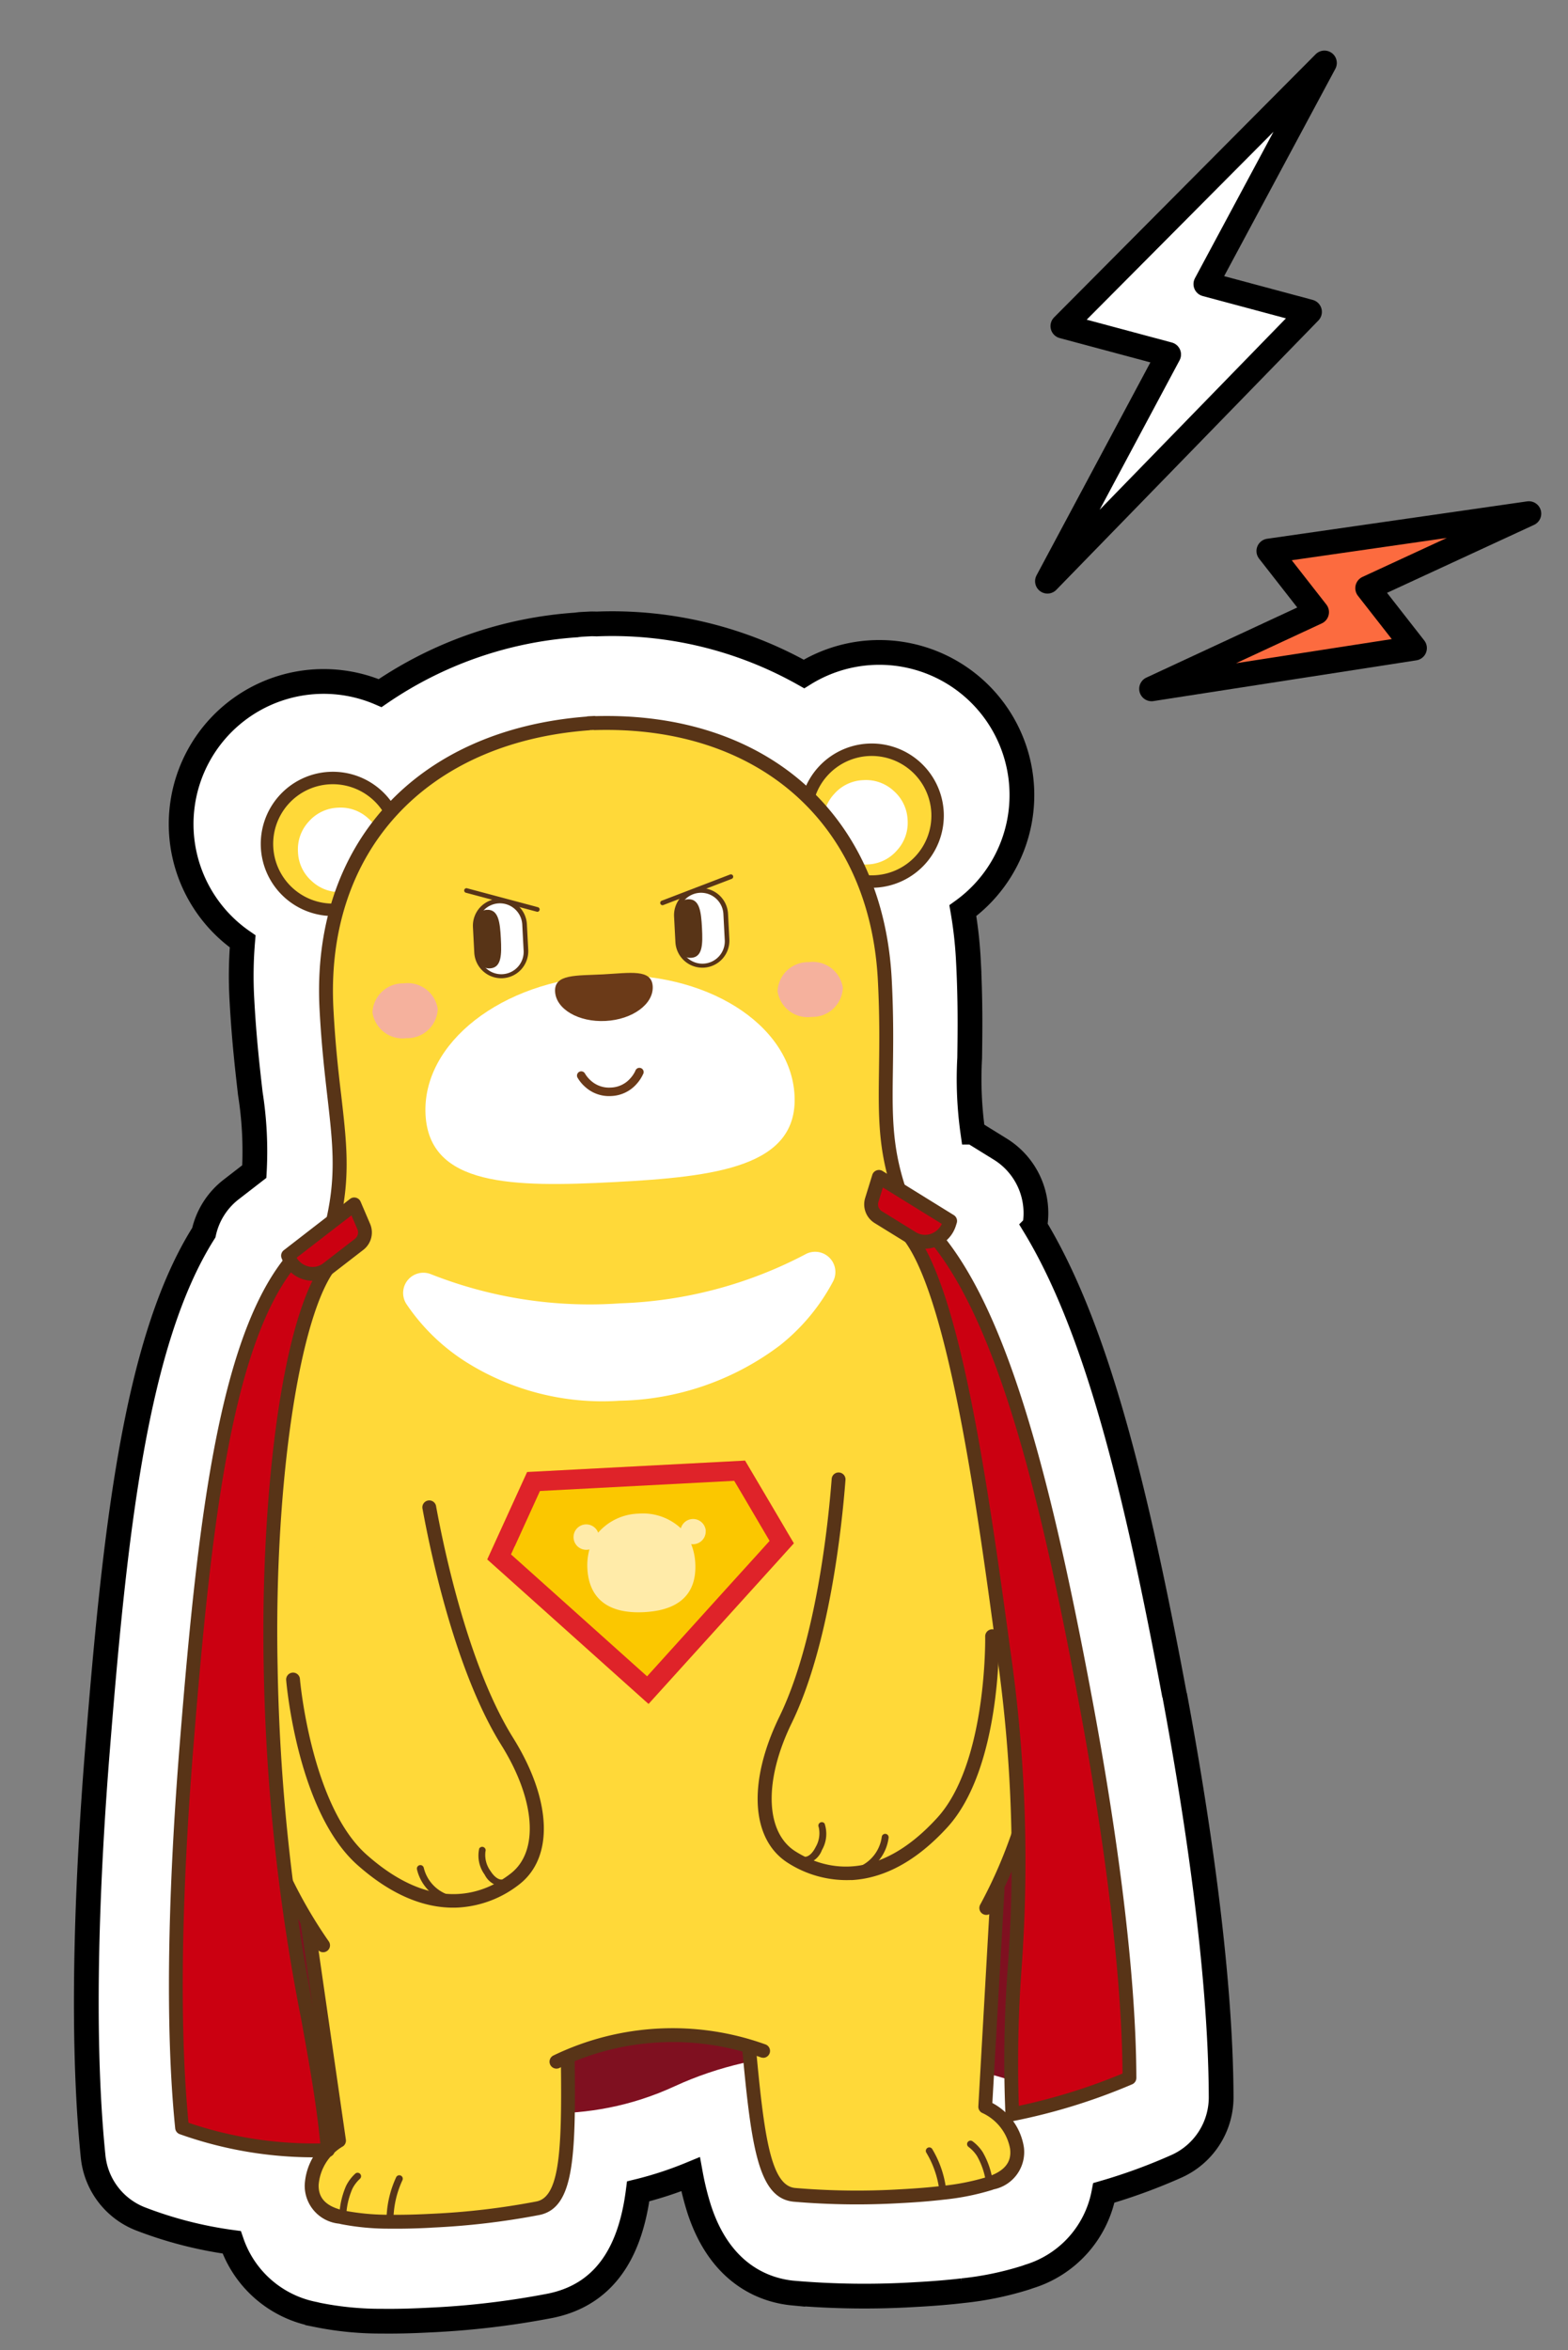 <svg xmlns="http://www.w3.org/2000/svg" width="95.057" height="142.414" viewBox="0 0 95.057 142.414">
  <rect x="0" y="0" width="95.057" height="142.414" fill="#808080" stroke="none"/>
  <g id="그룹_54136" data-name="그룹 54136" transform="translate(-23.66 29.475)">
    <g id="그룹_54067" data-name="그룹 54067" transform="translate(24.451 10.164) rotate(-3)">
      <path id="패스_45424" data-name="패스 45424" d="M67.012,66.673c-1.672-12.586-3.547-22.435-6.971-28.815a4.558,4.558,0,0,0-1.852-4.782l-1.6-1.109a23.028,23.028,0,0,1,.044-4.492c.109-1.651.232-3.5.232-5.927a25.435,25.435,0,0,0-.177-3.014A8.643,8.643,0,0,0,47.82,3.708,23.7,23.7,0,0,0,35.426.024Q35.247.007,35.067,0l-.159,0h-.194l-.159,0q-.179,0-.358.019A23.864,23.864,0,0,0,22.1,3.521,8.641,8.641,0,0,0,12.99,18.108a25.25,25.25,0,0,0-.231,3.44c0,2.369.113,4.189.212,5.794a22.359,22.359,0,0,1-.006,4.732l-1.45,1.005a4.541,4.541,0,0,0-1.8,2.53c-4.5,6.352-6.338,17.856-8.093,31.063C.709,73.55-.3,83.38.083,91.155a4.543,4.543,0,0,0,2.649,3.921A24.458,24.458,0,0,0,8.2,96.792a6.621,6.621,0,0,0,4.766,4.608l.123.037.08.023a19.3,19.3,0,0,0,3.865.581c.849.056,1.814.084,2.862.084a50.732,50.732,0,0,0,7.394-.482c3.8-.568,5.143-3.7,5.681-6.643a22.129,22.129,0,0,0,3.224-.87,17.474,17.474,0,0,0,.4,2.088c1.1,4.181,3.861,5.194,5.411,5.425a50.761,50.761,0,0,0,7.395.482c1.043,0,2.01-.028,2.874-.084a19.324,19.324,0,0,0,3.867-.586l.1-.028.116-.035a6.569,6.569,0,0,0,4.8-4.824,34.167,34.167,0,0,0,4.524-1.394,4.577,4.577,0,0,0,2.88-4.027c.383-7.769-.626-17.6-1.539-24.476" transform="translate(0 0)" fill="#fff" stroke="#000" stroke-width="1.5"/>
      <path id="패스_45425" data-name="패스 45425" d="M49.125,56.669S47.1,29.777,46.258,18.724,32.416,0,26.766,0c-.74,0-1.478.037-2.2.1C23.837.037,23.1,0,22.359,0,16.709,0,3.716,7.67,2.868,18.724S0,56.669,0,56.669c6.291-6.637,14.661,2.452,25.761-1.98,11.052-4.413,23.364,1.98,23.364,1.98" transform="translate(9.754 34.066)" fill="#7f1020"/>
      <path id="패스_45426" data-name="패스 45426" d="M7.988,3.994A3.994,3.994,0,1,1,3.994,0,3.994,3.994,0,0,1,7.988,3.994" transform="translate(14.766 8.501)" fill="#ffd939" fill-rule="evenodd"/>
      <path id="패스_45427" data-name="패스 45427" d="M7.988,3.994A3.994,3.994,0,1,1,3.994,0,3.994,3.994,0,0,1,7.988,3.994" transform="translate(47.477 8.501)" fill="#ffd939" fill-rule="evenodd"/>
      <path id="패스_45428" data-name="패스 45428" d="M4.371,8.742A4.371,4.371,0,1,1,8.743,4.371,4.376,4.376,0,0,1,4.371,8.742m0-7.988A3.617,3.617,0,1,0,7.988,4.371,3.621,3.621,0,0,0,4.371.754" transform="translate(14.388 8.124)" fill="#583417"/>
      <path id="패스_45429" data-name="패스 45429" d="M4.372,8.742A4.371,4.371,0,1,1,8.743,4.371,4.377,4.377,0,0,1,4.372,8.742m0-7.988A3.617,3.617,0,1,0,7.989,4.371,3.621,3.621,0,0,0,4.372.754" transform="translate(47.1 8.124)" fill="#583417"/>
      <path id="패스_45430" data-name="패스 45430" d="M1.823,5.016A18.067,18.067,0,0,0,0,2.41,2.463,2.463,0,0,1,.746.748,2.464,2.464,0,0,1,2.554,0,2.467,2.467,0,0,1,4.363.748a2.474,2.474,0,0,1,.749,1.809,2.462,2.462,0,0,1-.749,1.808,2.461,2.461,0,0,1-1.809.749,2.663,2.663,0,0,1-.732-.1" transform="translate(48.519 10.32)" fill="#fff" fill-rule="evenodd"/>
      <path id="패스_45431" data-name="패스 45431" d="M5.111,2.41A18.031,18.031,0,0,0,3.289,5.016a2.649,2.649,0,0,1-.732.1A2.467,2.467,0,0,1,.748,4.366,2.46,2.46,0,0,1,0,2.558,2.471,2.471,0,0,1,.748.748,2.471,2.471,0,0,1,2.557,0,2.464,2.464,0,0,1,4.365.748,2.461,2.461,0,0,1,5.111,2.41" transform="translate(16.623 10.32)" fill="#fff" fill-rule="evenodd"/>
      <path id="패스_45432" data-name="패스 45432" d="M15.981,9.143l-.042.409c-.237,6.273-.448,9.549-2.312,9.827a44.539,44.539,0,0,1-6.512.419q-1.383,0-2.487-.074h-.01a14.576,14.576,0,0,1-2.841-.411l-.118-.036Q-.085,18.758,0,17.26a3.388,3.388,0,0,1,1.794-2.6L.564,1c0-2.511,5.763.339,9.025,1.713s6.648,2.863,6.392,6.431" transform="translate(13.21 76.326)" fill="#ffd939" fill-rule="evenodd"/>
      <path id="패스_45433" data-name="패스 45433" d="M7.536,19.637c-.924,0-1.771-.025-2.515-.074a15.076,15.076,0,0,1-2.934-.426L1.961,19.1A2.307,2.307,0,0,1,0,16.655a3.678,3.678,0,0,1,1.773-2.788L.552.458A.419.419,0,1,1,1.387.381L2.635,14.038a.422.422,0,0,1-.189.39A2.977,2.977,0,0,0,.842,16.7c-.03.5.079,1.211,1.358,1.591l.125.038a14.267,14.267,0,0,0,2.742.393c.736.048,1.563.073,2.47.073a44.373,44.373,0,0,0,6.449-.414c1.534-.229,1.734-3.561,1.955-9.429l.045-.436a.419.419,0,0,1,.833.085l-.042.409c-.249,6.648-.469,9.871-2.666,10.2a45.264,45.264,0,0,1-6.574.423" transform="translate(12.803 76.906)" fill="#583417"/>
      <path id="패스_45434" data-name="패스 45434" d="M.209,2.995H.193A.209.209,0,0,1,0,2.785V2.769l.023-.264A6.268,6.268,0,0,1,.731.111a.21.21,0,1,1,.37.2,5.832,5.832,0,0,0-.66,2.234L.418,2.8a.21.21,0,0,1-.209.193" transform="translate(17.633 93.266)" fill="#583417"/>
      <path id="패스_45435" data-name="패스 45435" d="M.209,2.864A.209.209,0,0,1,0,2.654,4.99,4.99,0,0,1,.507.763,2.54,2.54,0,0,1,1.1.05a.21.21,0,0,1,.3.024.206.206,0,0,1,.05.136.211.211,0,0,1-.074.16,2.1,2.1,0,0,0-.5.594,4.563,4.563,0,0,0-.458,1.69.209.209,0,0,1-.209.209" transform="translate(14.793 92.985)" fill="#583417"/>
      <path id="패스_45436" data-name="패스 45436" d="M6.406,2.287C9.668.913,15.621-1.392,15.621,1.12L14.2,14.231a3.389,3.389,0,0,1,1.794,2.6q.088,1.5-1.656,2.018l-.118.035a14.571,14.571,0,0,1-2.841.412h-.01q-1.1.073-2.487.073a44.541,44.541,0,0,1-6.512-.419C.5,18.676.292,15.4.055,9.127L.014,8.718C-.242,5.149,3.144,3.66,6.406,2.287" transform="translate(40.066 76.751)" fill="#ffd939" fill-rule="evenodd"/>
      <path id="패스_45437" data-name="패스 45437" d="M9.285,19.091a45.265,45.265,0,0,1-6.574-.423C.513,18.34.294,15.117.042,8.442L0,8.06a.419.419,0,0,1,.833-.085l.042.409c.223,5.9.423,9.226,1.957,9.456a44.372,44.372,0,0,0,6.449.414c.906,0,1.733-.025,2.46-.073a14.253,14.253,0,0,0,2.766-.4l.112-.034c1.277-.379,1.386-1.089,1.356-1.59a2.977,2.977,0,0,0-1.6-2.277.421.421,0,0,1-.188-.4L15.623.373a.419.419,0,0,1,.833.092l-1.41,12.86a3.676,3.676,0,0,1,1.769,2.785,2.306,2.306,0,0,1-1.955,2.444l-.112.034a15.072,15.072,0,0,1-2.939.43c-.754.049-1.6.074-2.525.074" transform="translate(39.647 77.452)" fill="#583417"/>
      <path id="패스_45438" data-name="패스 45438" d="M.916,2.995A.209.209,0,0,1,.708,2.8l-.023-.26V2.53A5.839,5.839,0,0,0,.025.308a.21.21,0,0,1,.37-.2A6.269,6.269,0,0,1,1.1,2.5l.023.264v.017a.209.209,0,0,1-.193.209H.916" transform="translate(50.513 93.265)" fill="#583417"/>
      <path id="패스_45439" data-name="패스 45439" d="M1.237,2.842a.192.192,0,0,1-.209-.188A4.53,4.53,0,0,0,.571.965h0l0,0A2.119,2.119,0,0,0,.084.378L.074.369A.209.209,0,0,1,0,.209.2.2,0,0,1,.05.074.208.208,0,0,1,.345.05,2.524,2.524,0,0,1,.939.764l0,.005a4.857,4.857,0,0,1,.494,1.752c0,.03.006.059.01.09a.229.229,0,0,1-.209.231" transform="translate(53.032 92.985)" fill="#583417"/>
      <path id="패스_45440" data-name="패스 45440" d="M43.992,34.5c-4.046-8.034-2.337-9.536-2.337-18.037C41.656,6.028,34.327.223,24.89.013V0c-.055,0-.11,0-.166,0V.006h-.031V0c-.055,0-.111,0-.166,0v.01C15.088.223,7.76,6.028,7.76,16.459c0,8.5,1.638,10-2.407,18.037-5.9,11.718-8.922,29.43,1.725,42.037a10.869,10.869,0,0,0,2.315,2.01l6.271,3.994s5.041-2.812,9.008-2.812,9.008,2.812,9.008,2.812l6.271-3.994a10.865,10.865,0,0,0,2.315-2.01C52.913,63.926,49.893,46.214,43.992,34.5" transform="translate(10.089 6.002)" fill="#ffd939"/>
      <path id="패스_45441" data-name="패스 45441" d="M12.964,2.1a.421.421,0,0,1-.146-.026,15.831,15.831,0,0,0-12.244,0,.419.419,0,0,1-.308-.78,16.605,16.605,0,0,1,12.845,0,.419.419,0,0,1-.146.812" transform="translate(28.014 85.211)" fill="#583417"/>
      <path id="패스_45442" data-name="패스 45442" d="M5,73.949a.418.418,0,0,1-.356-.2c-7.7-12.39-4.662-28.283.746-39.024,2.968-5.893,2.823-8.233,2.561-12.481-.093-1.5-.2-3.2-.2-5.368,0-9.985,6.7-16.6,17.089-16.862A.376.376,0,0,1,24.931,0l.17,0h.031l.17,0A.4.4,0,0,1,25.4.015C35.781.283,42.485,6.893,42.485,16.878c0,2.225-.115,3.953-.216,5.478-.28,4.209-.434,6.528,2.508,12.371C50.153,45.4,53.2,61.22,45.621,73.592a.419.419,0,0,1-.715-.438c7.4-12.077,4.4-27.575-.878-38.05-3.045-6.047-2.885-8.447-2.6-12.8.1-1.512.215-3.225.215-5.422,0-9.515-6.42-15.806-16.357-16.026A.414.414,0,0,1,25.2.84h0a.394.394,0,0,1-.132,0h-.032a.4.4,0,0,1-.087.011c-9.936.22-16.357,6.511-16.357,16.026,0,2.145.1,3.83.2,5.316.272,4.393.421,6.813-2.649,12.91C.83,45.642-2.163,61.212,5.353,73.309a.419.419,0,0,1-.355.64" transform="translate(9.679 5.583)" fill="#583417"/>
      <path id="패스_45443" data-name="패스 45443" d="M13.114,2.5A25.933,25.933,0,0,0,24.455.133a1.227,1.227,0,0,1,1.6,1.742,12.255,12.255,0,0,1-3.4,3.672,16.627,16.627,0,0,1-9.9,2.845A15.517,15.517,0,0,1,3.571,5.543,12.24,12.24,0,0,1,.19,1.9,1.227,1.227,0,0,1,1.748.137,26.161,26.161,0,0,0,13.114,2.5" transform="translate(21.585 38.707)" fill="#fff" fill-rule="evenodd"/>
      <path id="패스_45444" data-name="패스 45444" d="M3.962,1.661A1.842,1.842,0,0,1,1.98,3.323,1.842,1.842,0,0,1,0,1.661,1.842,1.842,0,0,1,1.98,0,1.842,1.842,0,0,1,3.962,1.661" transform="translate(45.216 21.16)" fill="#f5b19d"/>
      <path id="패스_45445" data-name="패스 45445" d="M3.962,1.661A1.842,1.842,0,0,1,1.981,3.323,1.843,1.843,0,0,1,0,1.661,1.843,1.843,0,0,1,1.981,0,1.842,1.842,0,0,1,3.962,1.661" transform="translate(20.624 21.16)" fill="#f5b19d"/>
      <path id="패스_45446" data-name="패스 45446" d="M14.288,11.734c-.333,4.133-1.314,8.982-3.6,11.111-3.973,3.7-7.239,3.032-9.225,1.632s-1.939-4.732.053-8.329S4.9,6.8,5.494,1.759c.424-3.605,4.846-.755,5.919.5a12.027,12.027,0,0,1,2.875,9.473" transform="translate(41.869 50.796)" fill="#ffd939" fill-rule="evenodd"/>
      <path id="패스_45447" data-name="패스 45447" d="M5.424,24.7a6.6,6.6,0,0,1-3.77-1.226C-.525,21.943-.553,18.46,1.581,14.6,4.03,10.179,5.143,3.172,5.507.364a.419.419,0,0,1,.832.109C5.968,3.328,4.833,10.46,2.314,15.01c-1.883,3.4-1.955,6.531-.178,7.784,1.543,1.087,4.723,2.327,8.688-1.588C14.013,18.06,14.3,10.457,14.3,10.38a.431.431,0,0,1,.432-.406.42.42,0,0,1,.406.432c-.011.326-.3,8.013-3.723,11.4-2.25,2.221-4.31,2.9-5.99,2.9" transform="translate(41.438 52.136)" fill="#583417"/>
      <path id="패스_45448" data-name="패스 45448" d="M.21,2.478A.209.209,0,0,1,.2,2.06c.211-.009.451-.217.643-.558A1.649,1.649,0,0,0,1.089.311a.21.21,0,0,1,.367-.2,1.954,1.954,0,0,1-.247,1.6,1.29,1.29,0,0,1-.991.771Z" transform="translate(43.966 73.222)" fill="#583417"/>
      <path id="패스_45449" data-name="패스 45449" d="M.21,2.392a.209.209,0,0,1-.017-.418A2.309,2.309,0,0,0,1.855.173a.209.209,0,0,1,.412.073A2.688,2.688,0,0,1,.227,2.391H.21" transform="translate(46.986 74.149)" fill="#583417"/>
      <path id="패스_45450" data-name="패스 45450" d="M.059,11.734c.333,4.133,1.314,8.982,3.6,11.111,3.973,3.7,7.239,3.032,9.225,1.632s1.939-4.732-.053-8.329S9.446,6.8,8.853,1.759c-.424-3.605-4.846-.755-5.919.5A12.026,12.026,0,0,0,.059,11.734" transform="translate(13.641 51.215)" fill="#ffd939" fill-rule="evenodd"/>
      <path id="패스_45451" data-name="패스 45451" d="M9.713,24.7c-1.68,0-3.74-.68-5.991-2.9C.3,18.421.011,10.733,0,10.407a.419.419,0,1,1,.837-.027c0,.077.285,7.679,3.474,10.826,3.967,3.916,7.146,2.676,8.688,1.588,1.777-1.253,1.705-4.381-.178-7.784C10.3,10.462,9.169,3.328,8.8.473A.419.419,0,1,1,9.629.365c.364,2.808,1.478,9.817,3.926,14.24,2.134,3.856,2.106,7.339-.072,8.874A6.6,6.6,0,0,1,9.713,24.7" transform="translate(13.282 52.555)" fill="#583417"/>
      <path id="패스_45452" data-name="패스 45452" d="M1.338,2.479H1.33a1.293,1.293,0,0,1-.992-.772A1.954,1.954,0,0,1,.092.108a.21.21,0,0,1,.367.2A1.649,1.649,0,0,0,.7,1.5c.192.342.432.55.644.558a.209.209,0,0,1-.009.419" transform="translate(24.343 73.641)" fill="#583417"/>
      <path id="패스_45453" data-name="패스 45453" d="M2.061,2.392H2.045A2.684,2.684,0,0,1,0,.246.209.209,0,0,1,.416.173a2.307,2.307,0,0,0,1.662,1.8.209.209,0,0,1-.017.418" transform="translate(20.6 74.568)" fill="#583417"/>
      <path id="패스_45454" data-name="패스 45454" d="M22.4,7.855c0,4.338-5.015,4.679-11.2,4.679S0,12.193,0,7.855,5.016,0,11.2,0,22.4,3.516,22.4,7.855" transform="translate(23.512 21.318)" fill="#fff" fill-rule="evenodd"/>
      <path id="패스_45455" data-name="패스 45455" d="M2.016,1.589A2.15,2.15,0,0,1,.443.938,2.249,2.249,0,0,1,.027.372.257.257,0,0,1,.487.141,1.772,1.772,0,0,0,.806.575a1.64,1.64,0,0,0,1.21.5,1.634,1.634,0,0,0,1.208-.5A1.8,1.8,0,0,0,3.549.138.257.257,0,1,1,4,.376a2.333,2.333,0,0,1-.416.562,2.153,2.153,0,0,1-1.572.651" transform="translate(32.805 27.046)" fill="#6b3a18"/>
      <path id="패스_45456" data-name="패스 45456" d="M5.927.9C5.927,1.97,4.6,2.84,2.964,2.84S0,1.97,0,.9,1.327.013,2.964.013,5.927-.176,5.927.9" transform="translate(31.745 21.234)" fill="#6b3a18" fill-rule="evenodd"/>
      <path id="패스_45457" data-name="패스 45457" d="M2.995,1.5A1.5,1.5,0,1,0,0,1.5V3.044a1.5,1.5,0,1,0,2.995,0Z" transform="translate(39.327 16.479)" fill="#fff"/>
      <path id="패스_45458" data-name="패스 45458" d="M1.638,4.823A1.64,1.64,0,0,1,0,3.185V1.638a1.638,1.638,0,1,1,3.276,0V3.185A1.64,1.64,0,0,1,1.638,4.823m0-4.542A1.358,1.358,0,0,0,.281,1.638V3.185a1.357,1.357,0,1,0,2.713,0V1.638A1.358,1.358,0,0,0,1.638.281" transform="translate(39.186 16.338)" fill="#583417"/>
      <path id="패스_45459" data-name="패스 45459" d="M1.514,1.777c0,.982-.047,1.777-.757,1.777S0,2.759,0,1.777.047,0,.757,0s.757.8.757,1.777" transform="translate(39.326 16.972)" fill="#583417" fill-rule="evenodd"/>
      <path id="패스_45460" data-name="패스 45460" d="M2.995,1.5A1.5,1.5,0,1,0,0,1.5V3.044a1.5,1.5,0,1,0,2.995,0Z" transform="translate(27.117 16.479)" fill="#fff"/>
      <path id="패스_45461" data-name="패스 45461" d="M1.638,4.823A1.64,1.64,0,0,1,0,3.185V1.638a1.638,1.638,0,1,1,3.276,0V3.185A1.64,1.64,0,0,1,1.638,4.823m0-4.542A1.358,1.358,0,0,0,.281,1.638V3.185a1.357,1.357,0,1,0,2.713,0V1.638A1.358,1.358,0,0,0,1.638.281" transform="translate(26.976 16.338)" fill="#583417"/>
      <path id="패스_45462" data-name="패스 45462" d="M1.514,1.777c0,.982-.047,1.777-.757,1.777S0,2.759,0,1.777.047,0,.757,0s.757.8.757,1.777" transform="translate(27.116 16.972)" fill="#583417" fill-rule="evenodd"/>
      <path id="패스_45463" data-name="패스 45463" d="M4.371,1.653a.129.129,0,0,1-.043-.007L.1.275A.14.14,0,0,1,.007.1.138.138,0,0,1,.184.008l4.23,1.371a.141.141,0,0,1-.043.274" transform="translate(26.562 15.599)" fill="#583417"/>
      <path id="패스_45464" data-name="패스 45464" d="M.14,1.652A.141.141,0,0,1,.1,1.378L4.326.008A.139.139,0,0,1,4.5.1a.14.14,0,0,1-.09.177L.184,1.645a.129.129,0,0,1-.043.007" transform="translate(38.386 15.599)" fill="#583417"/>
      <path id="패스_45465" data-name="패스 45465" d="M.22.54S0-.338.7.145c5.408,3.738,7.868,15.9,9.841,30.753.9,6.764,1.809,15.8,1.458,22.925A36.184,36.184,0,0,1,4.79,55.646c0-8.938,2.14-13.3.924-28.143C4.819,16.565,3.62,3.143.394,1.217-.376.757.22.54.22.54" transform="translate(51.077 35.874)" fill="#cb0011"/>
      <path id="패스_45466" data-name="패스 45466" d="M5.209,56.485a.42.42,0,0,1-.419-.419,76.319,76.319,0,0,1,.6-8.842,87.872,87.872,0,0,0,.323-19.268C4.977,18.95,3.744,3.875.6,2,.44,1.9-.041,1.615,0,1.15A.636.636,0,0,1,.187.765.722.722,0,0,1,.452.1c.242-.169.545-.129.9.119,5.386,3.723,7.9,15.1,10.019,31.042.863,6.5,1.817,15.765,1.461,23a.421.421,0,0,1-.264.37,36.123,36.123,0,0,1-7.305,1.847.369.369,0,0,1-.056,0M.958,1.233c.021.014.044.029.071.045C4.275,3.216,5.493,14.971,6.551,27.889a89.636,89.636,0,0,1-.326,19.427,78.289,78.289,0,0,0-.595,8.262,35.577,35.577,0,0,0,6.38-1.626c.317-7.132-.62-16.194-1.467-22.577C8.755,17.918,6.365,4.949,1.052,1.034a.413.413,0,0,1-.094.2" transform="translate(50.658 35.454)" fill="#583417"/>
      <path id="패스_45467" data-name="패스 45467" d="M13.068.878S13.7-.8,11.377.484c-5.752,3.185-7.868,15.9-9.841,30.753C.637,38-.274,47.035.077,54.161a24.041,24.041,0,0,0,8.757,1.823C8.552,48.29,6.417,41.789,6.9,26.523,7.244,15.908,9.3,4.444,12.173,2.025c1.1-.929.9-1.146.9-1.146" transform="translate(5.483 35.536)" fill="#cb0011"/>
      <path id="패스_45468" data-name="패스 45468" d="M9.253,56.824A24.2,24.2,0,0,1,.32,54.963a.418.418,0,0,1-.243-.36c-.356-7.236.6-16.5,1.461-23,2-15.058,4.139-27.79,10.054-31.064C12.3.145,13.184-.249,13.7.2a1.1,1.1,0,0,1,.217,1.118.518.518,0,0,1,0,.073c-.013.236-.145.605-1.059,1.376C10.357,4.874,8.108,15.5,7.742,26.958A119.9,119.9,0,0,0,8.886,48.313c.353,2.764.686,5.373.785,8.076a.419.419,0,0,1-.419.435M.9,54.306a23.606,23.606,0,0,0,7.913,1.668c-.115-2.5-.415-4.852-.76-7.555A120.6,120.6,0,0,1,6.9,26.931C7.235,16.591,9.2,4.75,12.321,2.125a3.3,3.3,0,0,0,.75-.775.417.417,0,0,1,.022-.2.758.758,0,0,0,.046-.336A3.082,3.082,0,0,0,12,1.271C6.425,4.357,4.34,16.882,2.369,31.713,1.52,38.1.583,47.171.9,54.306M13.183,1.588h0" transform="translate(5.065 35.116)" fill="#583417"/>
      <path id="패스_45469" data-name="패스 45469" d="M4.35,2.427l-2,1.384a1.532,1.532,0,0,1-2.3-.776L0,2.893,4.171,0l.5,1.36A.912.912,0,0,1,4.35,2.427" transform="translate(14.739 34.378)" fill="#cb0011"/>
      <path id="패스_45470" data-name="패스 45470" d="M1.933,4.913a1.914,1.914,0,0,1-.582-.09A1.99,1.99,0,0,1,.078,3.6L.026,3.457a.418.418,0,0,1,.155-.489L4.352.075A.409.409,0,0,1,4.717.02a.417.417,0,0,1,.267.255l.5,1.36A1.33,1.33,0,0,1,5.008,3.19h0l-2,1.384a1.885,1.885,0,0,1-1.077.338m-1-1.448a1.155,1.155,0,0,0,.669.559,1.059,1.059,0,0,0,.928-.138l2-1.385A.49.49,0,0,0,4.7,1.925l-.314-.852Zm3.835-.619h0Z" transform="translate(14.321 33.958)" fill="#583417"/>
      <path id="패스_45471" data-name="패스 45471" d="M.38,2.427l2,1.384a1.532,1.532,0,0,0,2.3-.776l.052-.141L.559,0l-.5,1.36A.912.912,0,0,0,.38,2.427" transform="translate(50.203 34.378)" fill="#cb0011"/>
      <path id="패스_45472" data-name="패스 45472" d="M3.636,4.913a1.883,1.883,0,0,1-1.077-.339l-2-1.384h0A1.33,1.33,0,0,1,.084,1.635l.5-1.36A.418.418,0,0,1,.852.02a.413.413,0,0,1,.365.055L5.389,2.968a.419.419,0,0,1,.154.49L5.49,3.6A1.991,1.991,0,0,1,4.218,4.823a1.935,1.935,0,0,1-.582.09M1.039,2.5l2,1.384a1.059,1.059,0,0,0,.93.138,1.154,1.154,0,0,0,.669-.558L1.185,1.073l-.314.852a.492.492,0,0,0,.168.577" transform="translate(49.784 33.958)" fill="#583417"/>
      <path id="패스_45473" data-name="패스 45473" d="M18.611,5.162l-.484.481-.4.4L9.306,14.419.877,6.035.483,5.643,0,5.162l.368-.707.206-.395L1.656,1.986,2.69,0H15.92L17.07,2.2l.966,1.854h0l.206.4Z" transform="translate(25.839 51.119)" fill="#fbc700"/>
      <path id="패스_45474" data-name="패스 45474" d="M18.243,4.455l-.206-.4h0L17.07,2.2,15.92,0H2.691L1.656,1.985.574,4.061l-.206.395L0,5.162l.483.481.394.391,8.428,8.384L17.729,6.04l.4-.4.484-.481Zm-1.8,1.188-1.814,1.8-5.324,5.3-7.137-7.1h0l-.714-.71L1.7,4.455h.007l1.7-3.267H15.2L15.73,2.2,16.9,4.455l.251.481Z" transform="translate(25.838 51.12)" fill="#df2329"/>
      <path id="패스_45475" data-name="패스 45475" d="M8.026,1.255a.77.77,0,0,0-1.5-.232A3.373,3.373,0,0,0,4.05,0V0h-.07V0A3.373,3.373,0,0,0,1.505,1.025a.77.77,0,1,0-.733,1,.792.792,0,0,0,.153-.015A3.581,3.581,0,0,0,.74,3.18c0,1.368.664,2.8,3.3,2.8S7.289,4.55,7.289,3.18A3.575,3.575,0,0,0,7.1,2.011a.8.8,0,0,0,.15.015.772.772,0,0,0,.772-.772" transform="translate(31.131 53.99)" fill="#ffeba9" fill-rule="evenodd"/>
    </g>
    <path id="패스_45582" data-name="패스 45582" d="M0,19.505H6.639L3.1,34.675,14.217,14.8H7.712L11.186,0Z" transform="matrix(0.966, 0.259, -0.259, 0.966, 93.146, -28.557)" fill="#fff" stroke="#000" stroke-linecap="round" stroke-linejoin="round" stroke-width="1.5"/>
    <path id="패스_45583" data-name="패스 45583" d="M0,13.812H4.7L2.2,24.554l7.87-14.076H5.461L7.921,0Z" transform="matrix(0.616, 0.788, -0.788, 0.616, 111.465, -4.594)" fill="#fc6b3f" stroke="#000" stroke-linecap="round" stroke-linejoin="round" stroke-width="1.5"/>
  </g>
</svg>
